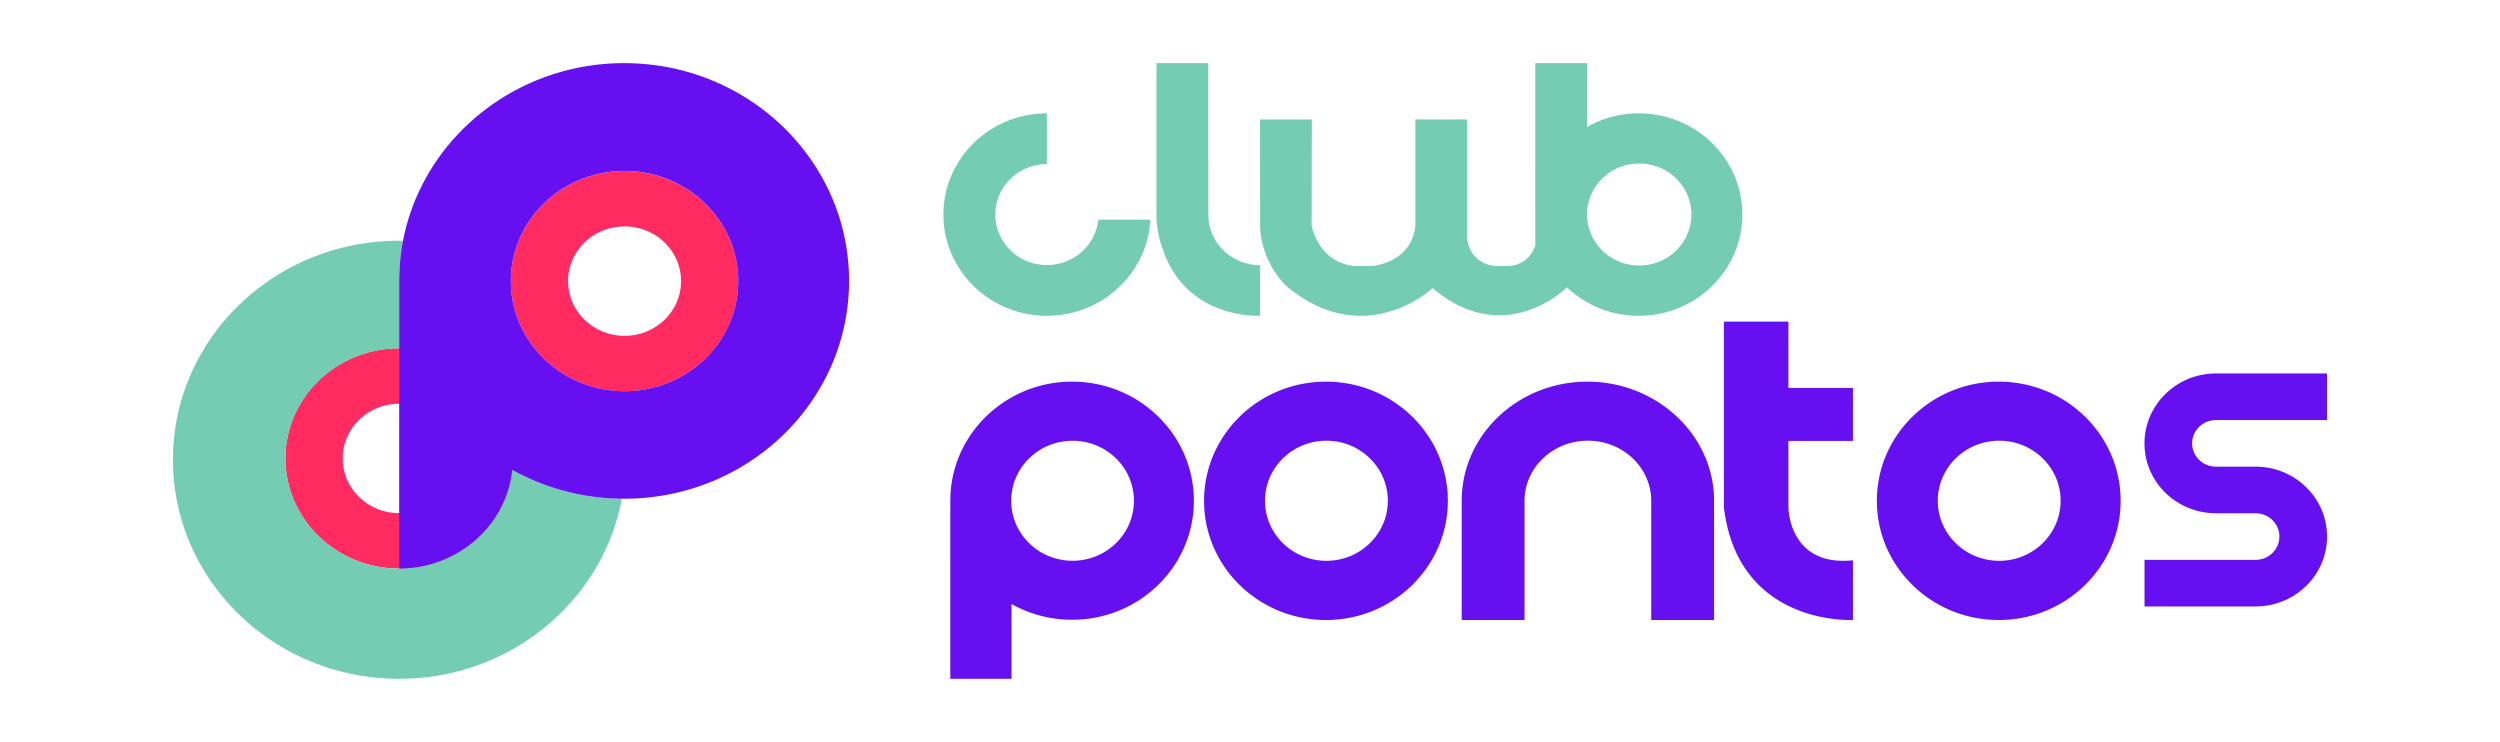 <svg width="310" height="92" fill="none" xmlns="http://www.w3.org/2000/svg"><path d="M136.185 27.241c-.326 3.158-3.052 5.624-6.368 5.624-3.534 0-6.4-2.802-6.4-6.257 0-3.456 2.866-6.258 6.4-6.258v-6.293c-7.089 0-12.836 5.619-12.836 12.55 0 6.932 5.747 12.551 12.836 12.551 6.872 0 12.482-5.28 12.821-11.917h-6.453zm67.031-13.186c-2.343 0-4.536.617-6.426 1.687V7.83h-6.419l.004 22.646c-.942 2.648-3.453 2.505-3.453 2.505h-1.597c-3.354-.468-3.403-3.528-3.403-3.528V14.81h-6.419v13.249c-.561 4.61-5.353 4.922-5.353 4.922h-2.236c-4.472-.468-5.272-4.998-5.272-4.998l.023-13.173h-6.419l.006 13.173c.159 4.998 3.559 7.745 3.559 7.745 9.697 7.717 17.828 0 17.828 0 8.355 7.07 15.569.957 16.653-.078l.005-.017a12.942 12.942 0 008.915 3.526c7.09 0 12.836-5.619 12.836-12.552.004-6.93-5.742-12.55-12.832-12.55zm.048 18.87c-3.572 0-6.468-2.832-6.468-6.325 0-3.492 2.896-6.324 6.468-6.324s6.468 2.832 6.468 6.324c0 3.493-2.896 6.325-6.468 6.325zM149.829 7.83h-6.419v19.49l.055.432c.105 1.119.355 2.195.739 3.21 2.79 8.18 10.898 8.222 11.932 8.194.038 0 .074.004.11.004v-6.278c-3.542 0-6.415-2.807-6.415-6.272l-.002-18.78z" fill="#74CDB3"/><path d="M274.593 52.09c-1.544.096-2.77 1.353-2.77 2.885 0 1.598 1.326 2.89 2.957 2.89h4.907a9.01 9.01 0 013.213.588c2.394.911 4.286 2.815 5.148 5.189.327.902.505 1.876.505 2.889a8.435 8.435 0 01-.505 2.89c-1.216 3.37-4.504 5.777-8.361 5.777h-13.765v-5.774h13.765c1.631 0 2.955-1.291 2.955-2.891 0-1.595-1.324-2.89-2.955-2.89h-4.907a8.92 8.92 0 01-3.21-.59 6.961 6.961 0 01-.743-.32c-2.043-.993-3.638-2.737-4.405-4.867a8.338 8.338 0 01-.502-2.665v-.448a8.458 8.458 0 01.502-2.665c1.219-3.365 4.504-5.78 8.358-5.78h13.766v5.782h-13.953zm-110.176-4.765c-8.347 0-15.114 6.616-15.114 14.778 0 8.161 6.767 14.778 15.114 14.778 8.347 0 15.114-6.617 15.114-14.778 0-8.162-6.767-14.778-15.114-14.778zm.057 22.215c-4.207 0-7.616-3.333-7.616-7.446 0-4.113 3.409-7.447 7.616-7.447 4.206 0 7.616 3.335 7.616 7.447 0 4.113-3.41 7.446-7.616 7.446zm83.369-22.215c-8.347 0-15.114 6.616-15.114 14.778 0 8.161 6.767 14.778 15.114 14.778 8.347 0 15.115-6.617 15.115-14.778 0-8.162-6.768-14.778-15.115-14.778zm.057 22.215c-4.207 0-7.616-3.333-7.616-7.446 0-4.113 3.409-7.447 7.616-7.447s7.616 3.335 7.616 7.447c0 4.113-3.409 7.446-7.616 7.446zm-34.142-29.662v23.02c1.779 14.798 16.007 13.976 16.007 13.976v-7.398c-8.003.822-8.003-6.577-8.003-6.577v-8.22h8.003v-6.577h-8.003v-8.224h-8.004zm-1.214 22.227V76.88h-7.792V62.094c0-4.113-3.517-7.449-7.856-7.449s-7.853 3.336-7.853 7.449V76.88h-7.792V62.105c0-8.165 6.978-14.78 15.588-14.78 8.606 0 15.705 6.615 15.705 14.78zm-79.602-14.78a15.237 15.237 0 00-10.487 4.142c-2.847 2.686-4.616 6.45-4.616 10.617l-.004 22.087h7.59v-9.277a15.325 15.325 0 007.519 1.956c8.336 0 15.095-6.61 15.095-14.762-.002-8.154-6.761-14.763-15.097-14.763zm.055 22.21c-4.195 0-7.597-3.317-7.608-7.417v-.04c.011-4.103 3.411-7.422 7.608-7.422 4.203 0 7.608 3.328 7.608 7.44 0 4.109-3.405 7.439-7.608 7.439z" fill="#6610F2"/><path d="M52.171 70.261c.084-.011.176-.033.26-.05-.254.055-.508.098-.763.137.168-.028.339-.056.503-.087z" fill="#74CDB3"/><path d="M77.445 21.205c-7.787 0-14.101 6.115-14.101 13.656 0 7.54 6.314 13.655 14.1 13.655 7.787 0 14.102-6.115 14.102-13.655 0-7.541-6.313-13.656-14.101-13.656zm0 20.437c-3.868 0-7.005-3.036-7.005-6.783 0-3.748 3.135-6.784 7.005-6.784 3.867 0 7.004 3.038 7.004 6.784 0 3.745-3.135 6.783-7.004 6.783zM49.5 43.192v6.87c3.867.004 6.998 3.037 6.998 6.782 0 3.75-3.135 6.785-7.003 6.785v6.87h.035c.227 0 .455-.003.673-.016h.013c.018 0 .039 0 .054-.004a9.85 9.85 0 00.648-.05 2.86 2.86 0 01.13-.013c.148-.016.295-.037.442-.053.144-.02.291-.041.434-.065.088-.017.173-.028.253-.045.084-.013.172-.037.256-.053h.008c.08-.017.16-.034.239-.054h.008c.07-.017.147-.034.218-.048.038-.008.076-.017.114-.028.067-.017.134-.037.203-.054.042-.013.088-.024.134-.037.063-.017.13-.04.193-.057l.123-.037.017-.004c.252-.078.497-.16.74-.248.008-.004.014-.004.021-.008l.035-.013a14.108 14.108 0 001.767-.783c.088-.048.176-.095.26-.143a14.35 14.35 0 001.687-1.1c.088-.069.176-.14.266-.208.088-.068.172-.138.256-.21.169-.14.337-.286.502-.442.084-.074.164-.151.244-.227.144-.14.287-.282.425-.428.092-.099.182-.193.264-.295.168-.183.329-.374.484-.57.08-.099.155-.197.231-.293a14.194 14.194 0 001.022-1.562c.046-.085.088-.166.134-.248.323-.604.602-1.235.824-1.887.035-.095.067-.191.098-.286.028-.098.059-.19.088-.285.088-.31.168-.619.24-.934.11-.472.186-.953.24-1.442.05-.47.076-.945.076-1.43.004-7.534-6.304-13.643-14.095-13.647z" fill="#FF2B61"/><path d="M49.499 43.192v6.87h-.004c-3.867 0-7.002 3.037-7.002 6.782 0 3.75 3.135 6.785 7.002 6.785v6.87a15.044 15.044 0 01-2.121-.153c-.008-.004-.021-.004-.029-.004-6.767-.998-11.95-6.663-11.95-13.498 0-7.539 6.311-13.654 14.102-13.654h.002v.002z" fill="#FF2B61"/><path d="M63.522 58.274c-.004 0-.004-.004-.008-.004a13.415 13.415 0 01-.471 2.38c-.028.095-.059.188-.088.286-.028.094-.063.19-.097.285a12.81 12.81 0 01-.825 1.887c-.042.082-.084.167-.133.249a13.676 13.676 0 01-1.022 1.561c-.076.098-.151.197-.231.293a10.02 10.02 0 01-.484.57 5.547 5.547 0 01-.266.295 8.269 8.269 0 01-.425.428c-.08.081-.16.16-.245.228a9.92 9.92 0 01-.5.44 2.954 2.954 0 01-.257.212 14.22 14.22 0 01-.81.598c-.093.065-.185.126-.276.187a15.745 15.745 0 01-.867.522c-.084.049-.172.095-.26.143a14.167 14.167 0 01-1.802.796l-.021.008c-.245.089-.488.17-.74.248l-.017.004-.123.037c-.063.017-.13.04-.193.057-.008 0-.017.004-.025.004-.038.013-.076.02-.109.033-.067.017-.134.037-.203.054-.038.013-.076.02-.113.028a9.46 9.46 0 01-.218.048h-.007c-.08.02-.16.044-.241.054h-.008c-.084.016-.172.04-.256.053-.08.017-.165.028-.253.045-.084.013-.168.024-.252.04l-.182.025c-.147.016-.294.037-.442.053l-.13.013-.122.013c-.077.008-.151.017-.228.02a8.284 8.284 0 01-.298.017c-.017.004-.038.004-.056.004h-.013c-.218.013-.446.017-.673.017h-.035c-.48 0-.954-.024-1.423-.069a21.128 21.128 0 01-.698-.085c-.008-.004-.021-.004-.029-.004-6.767-.998-11.95-6.662-11.95-13.498 0-7.539 6.311-13.651 14.102-13.651h.004v-8.354c0-1.705.164-3.366.476-4.989-.16-.003-.32-.003-.48-.003-15.495-.008-28.053 12.153-28.053 27.155S34.005 84.17 49.496 84.17c13.786 0 25.253-9.63 27.61-22.325a28.428 28.428 0 01-13.584-3.571z" fill="#74CDB3"/><path d="M50.568 70.465c.056-.004.11-.007.165-.013.063-.004.122-.013.185-.02-.118.013-.233.026-.35.033zM77.397 7.83c-7.521 0-14.36 2.896-19.375 7.579-4.015 3.756-6.876 8.676-7.999 14.19a3.793 3.793 0 00-.046.249 26.368 26.368 0 00-.476 4.988v15.278l-.004 13.515v6.87h.035c.227 0 .455-.003.673-.016h.013c.017 0 .038 0 .056-.004.101-.004.197-.007.298-.017.077-.004.151-.013.228-.02.042-.004.08-.007.122-.013l.13-.013.442-.054c.063-.007.122-.016.182-.024.084-.016.168-.028.252-.04.088-.017.172-.028.253-.045.084-.013.172-.037.256-.054h.008c.08-.007.16-.031.239-.053h.007c.071-.017.148-.034.218-.049.039-.007.077-.016.115-.027.067-.017.134-.037.203-.054.034-.013.07-.02.109-.034l.025-.003c.063-.017.13-.041.193-.058l.122-.037.018-.003c.252-.078.497-.16.74-.249.008-.003.013-.003.021-.007l.034-.013a13.75 13.75 0 001.767-.783c.089-.049.177-.095.26-.143a14.289 14.289 0 00.867-.522c.092-.062.186-.123.278-.188.185-.126.365-.257.543-.39.088-.069.176-.14.266-.208.088-.068.172-.139.256-.211.169-.139.337-.285.501-.44a13.084 13.084 0 00.67-.656c.092-.099.181-.191.266-.295.168-.183.329-.374.484-.57.08-.099.154-.197.231-.293.228-.299.442-.604.639-.921.134-.207.26-.424.382-.639.046-.085.088-.167.134-.248.324-.604.603-1.236.825-1.888.034-.094.067-.19.097-.285.029-.098.06-.19.088-.285.088-.31.169-.619.241-.934.102-.476.182-.958.232-1.447.004 0 .004.004.007.004a28.426 28.426 0 0013.585 3.57c.046.003.097.003.143.003h.147c15.398 0 27.885-12.092 27.885-27.003-.002-14.919-12.489-27.01-27.886-27.01zm.05 40.68c-.446 0-.888-.02-1.322-.06-7.171-.646-12.781-6.484-12.781-13.597 0-.48.024-.958.076-1.43.736-6.867 6.733-12.226 14.026-12.226 7.785 0 14.097 6.117 14.097 13.658.002 7.543-6.312 13.655-14.097 13.655z" fill="#6610F2"/></svg>